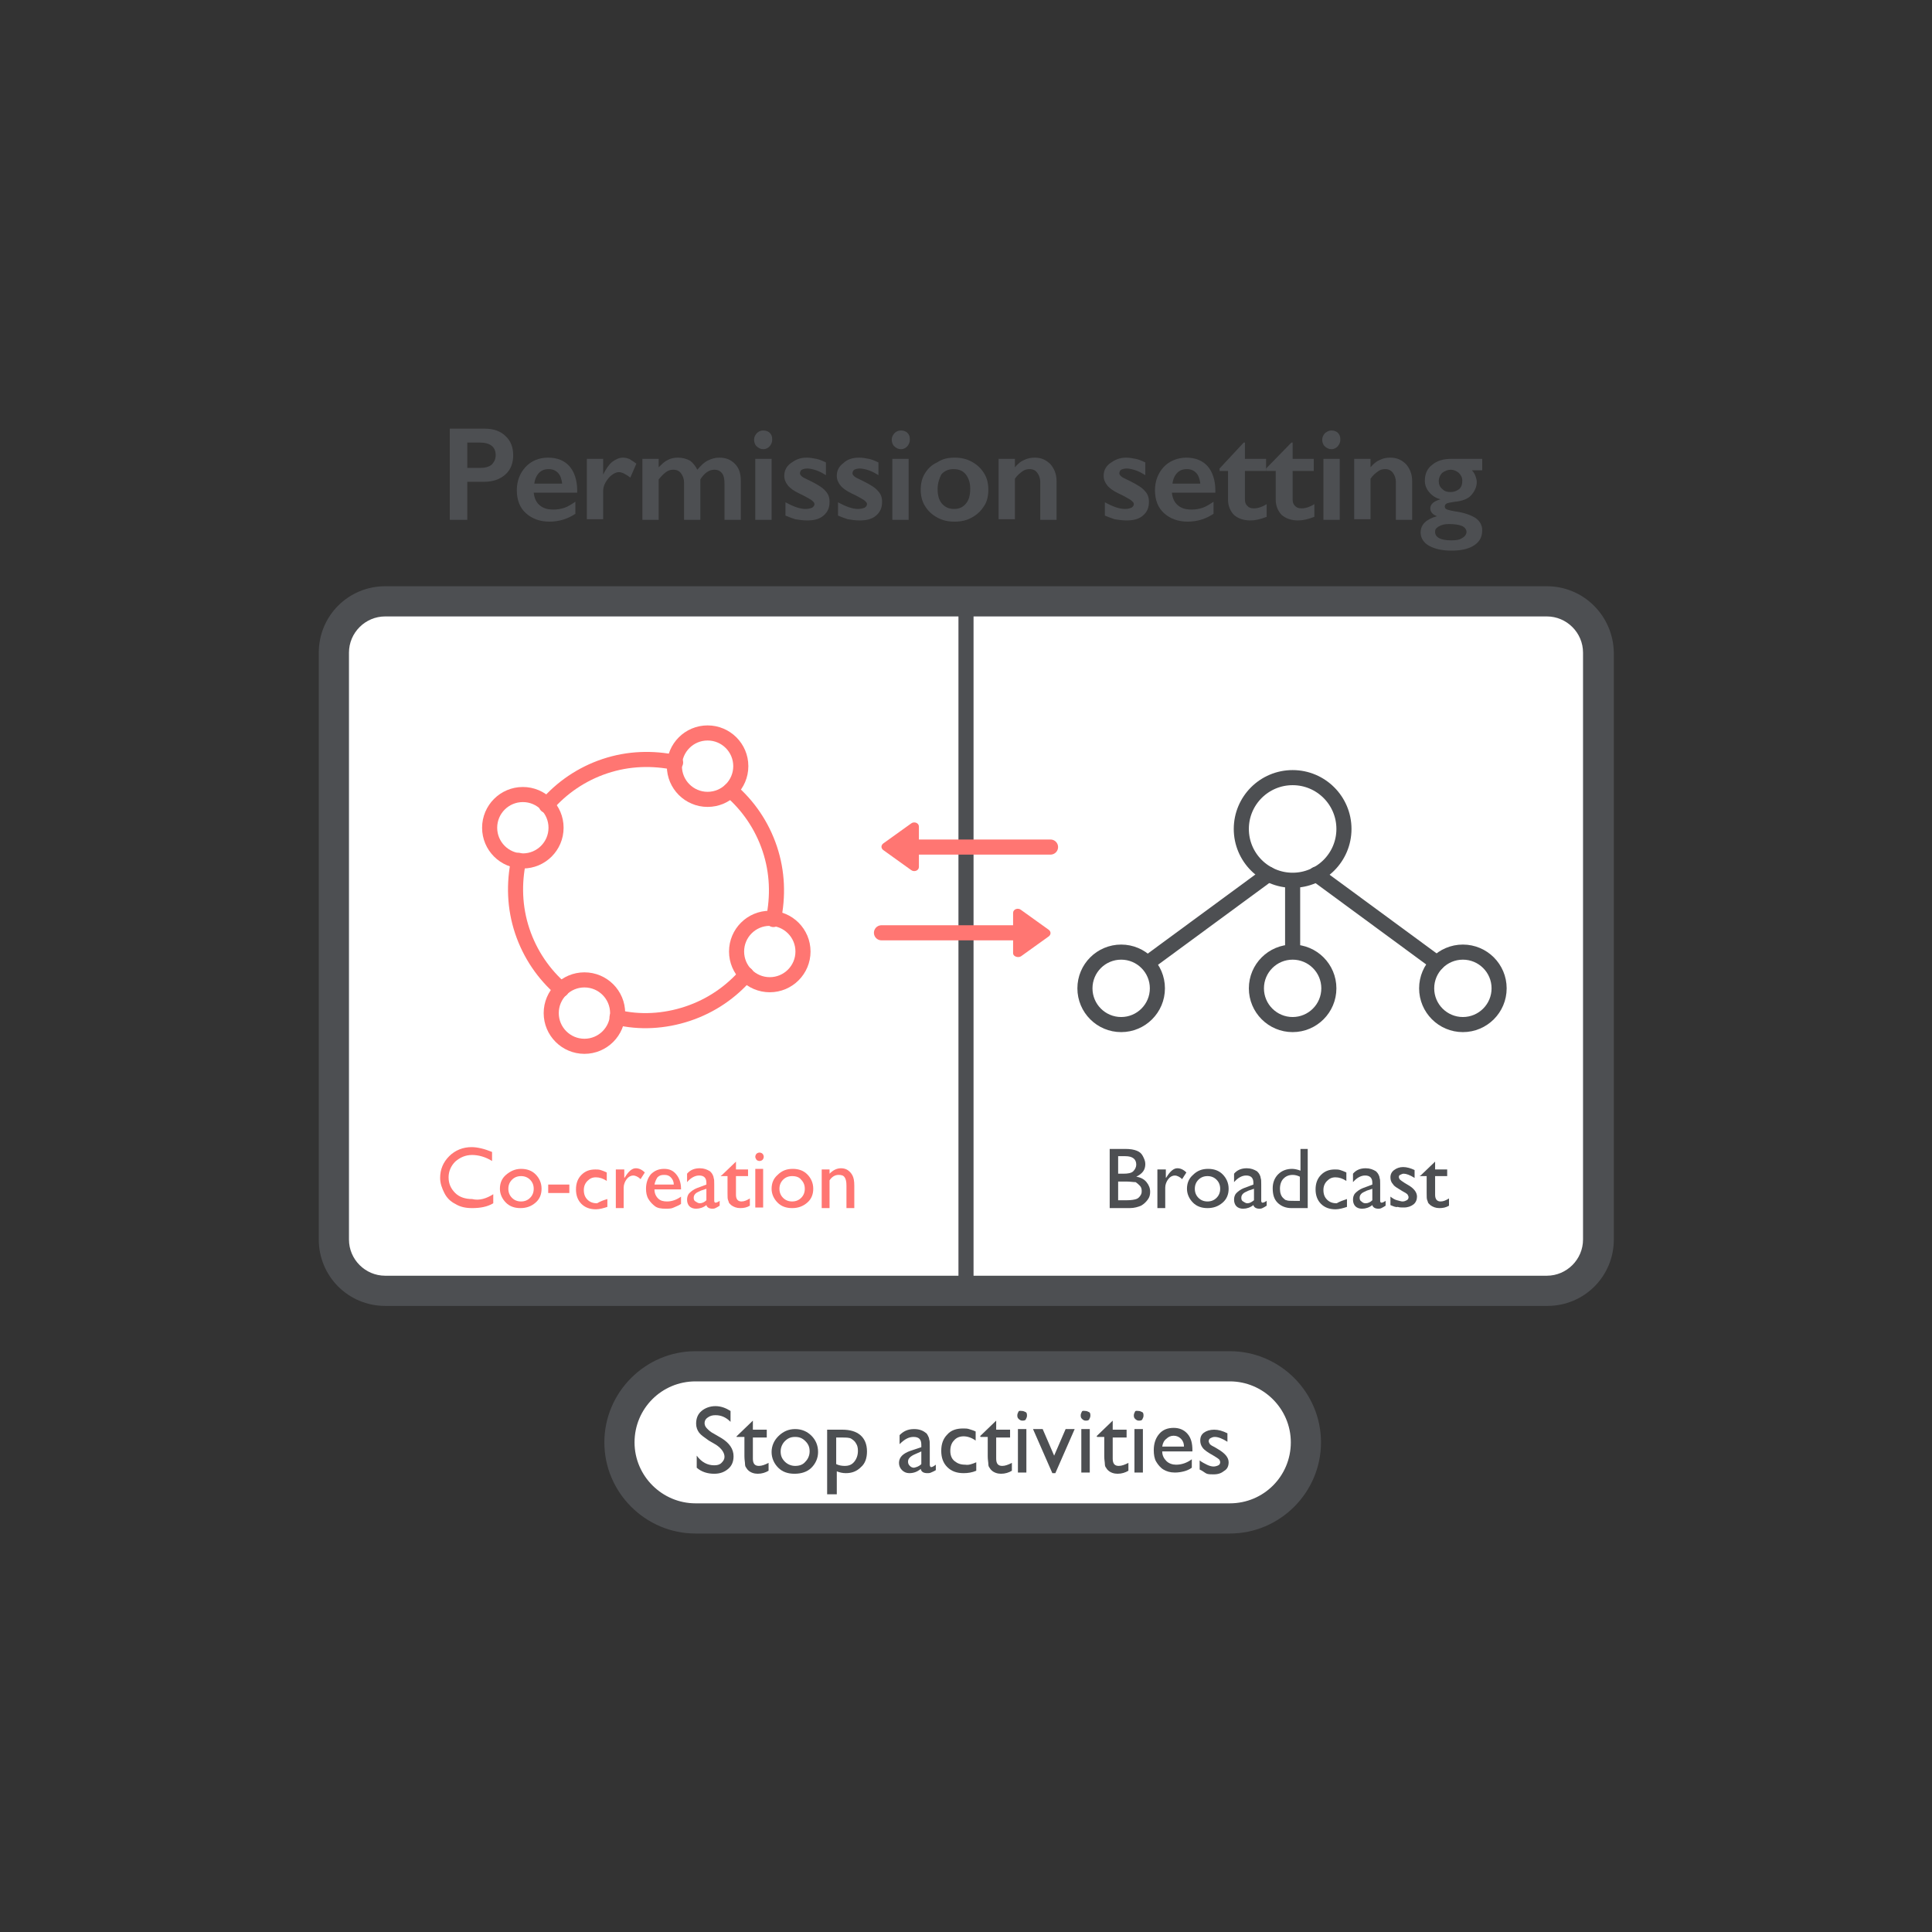 <?xml version="1.0" encoding="utf-8"?>
<!-- Generator: Adobe Illustrator 25.0.0, SVG Export Plug-In . SVG Version: 6.00 Build 0)  -->
<svg version="1.1" id="圖層_1" xmlns="http://www.w3.org/2000/svg" xmlns:xlink="http://www.w3.org/1999/xlink" x="0px" y="0px"
	 viewBox="0 0 320 320" style="enable-background:new 0 0 320 320;" xml:space="preserve">
<rect x="0" y="0" width="320" height="320" fill="#333333" stroke="none"/>
<style type="text/css">
	.st0{fill:#FFFFFF;}
	.st1{fill:#4D4F52;}
	.st2{fill:#FFFFFF;stroke:#4D4F52;stroke-width:2.5;stroke-linecap:round;stroke-linejoin:round;stroke-miterlimit:10;}
	.st3{fill:#FF7672;stroke:#4D4F52;stroke-width:2.5;stroke-linecap:round;stroke-linejoin:round;stroke-miterlimit:10;}
	.st4{fill:none;stroke:#4D4F52;stroke-width:2.5;stroke-linecap:round;stroke-linejoin:round;stroke-miterlimit:10;}
	.st5{fill:#FFFFFF;stroke:#4D4F52;stroke-width:7.5;stroke-linecap:round;stroke-linejoin:round;stroke-miterlimit:10;}
	.st6{fill:#EE7E77;stroke:#4D4F52;stroke-width:2.5;stroke-linecap:round;stroke-linejoin:round;stroke-miterlimit:10;}
	.st7{fill:none;stroke:#EE7E77;stroke-width:7.5;stroke-linecap:round;stroke-linejoin:round;stroke-miterlimit:10;}
	.st8{fill:#EE7E77;}
	.st9{fill:#EFF0F0;}
	.st10{fill:#FFFFFF;stroke:#4D4F52;stroke-width:5;stroke-linecap:round;stroke-linejoin:round;stroke-miterlimit:10;}
	.st11{fill:#606060;}
	.st12{fill:none;stroke:#FF7672;stroke-width:2.5;stroke-linecap:round;stroke-linejoin:round;stroke-miterlimit:10;}
	.st13{fill:#FF7672;}
	.st14{fill:#4D4F52;stroke:#4D4F52;stroke-width:2.5;stroke-linecap:round;stroke-linejoin:round;stroke-miterlimit:10;}
	.st15{fill:none;stroke:#FF7672;stroke-width:5;stroke-linecap:round;stroke-linejoin:round;stroke-miterlimit:10;}
	.st16{fill:none;stroke:#FF6666;stroke-width:2.5;stroke-linecap:round;stroke-linejoin:round;stroke-miterlimit:10;}
	.st17{fill:none;stroke:#4D4F52;stroke-width:2;stroke-linecap:round;stroke-linejoin:round;stroke-miterlimit:10;}
</style>
<g>
	<g>
		<path class="st0" d="M115.2,251.5c-6.9,0-12.6-5.6-12.6-12.6s5.6-12.6,12.6-12.6h88.5c6.9,0,12.6,5.6,12.6,12.6
			s-5.6,12.6-12.6,12.6H115.2z"/>
		<path class="st1" d="M203.7,228.8c5.5,0,10.1,4.5,10.1,10.1s-4.5,10.1-10.1,10.1h-88.5c-5.5,0-10.1-4.5-10.1-10.1
			s4.5-10.1,10.1-10.1H203.7 M203.7,223.8h-88.5c-8.3,0-15.1,6.8-15.1,15.1s6.8,15.1,15.1,15.1h88.5c8.3,0,15.1-6.8,15.1-15.1
			S212,223.8,203.7,223.8L203.7,223.8z"/>
	</g>
	<g>
		<path class="st1" d="M118.6,239.3l-1.2-0.7c-0.7-0.5-1.3-0.9-1.6-1.3c-0.3-0.4-0.5-0.9-0.5-1.5c0-0.9,0.3-1.6,0.9-2.1
			c0.6-0.5,1.4-0.8,2.3-0.8c0.9,0,1.7,0.3,2.5,0.8v1.8c-0.8-0.8-1.6-1.1-2.5-1.1c-0.5,0-0.9,0.1-1.3,0.4c-0.3,0.2-0.5,0.5-0.5,0.9
			c0,0.3,0.1,0.6,0.4,0.9s0.6,0.6,1.2,0.9l1.2,0.7c1.3,0.8,2,1.8,2,3c0,0.9-0.3,1.6-0.9,2.1c-0.6,0.5-1.3,0.8-2.3,0.8
			c-1.1,0-2.1-0.3-2.9-1v-2c0.8,1.1,1.8,1.6,2.9,1.6c0.5,0,0.9-0.1,1.2-0.4c0.3-0.3,0.5-0.6,0.5-1
			C120,240.6,119.5,239.9,118.6,239.3z"/>
		<path class="st1" d="M122,237.9l2.7-2.6v1.5h2.3v1.3h-2.3v3.5c0,0.8,0.3,1.2,1,1.2c0.5,0,1-0.2,1.6-0.5v1.3
			c-0.5,0.3-1.1,0.5-1.8,0.5c-0.6,0-1.2-0.2-1.6-0.6c-0.1-0.1-0.2-0.2-0.3-0.4c-0.1-0.1-0.2-0.3-0.2-0.6s-0.1-0.7-0.1-1.3V238H122
			V237.9z"/>
		<path class="st1" d="M131.7,236.7c1.1,0,2,0.4,2.7,1.1s1.1,1.6,1.1,2.7c0,1-0.4,1.9-1.1,2.6c-0.7,0.7-1.7,1-2.8,1
			c-1.1,0-2-0.3-2.7-1c-0.7-0.7-1.1-1.6-1.1-2.6c0-1,0.4-1.9,1.1-2.6C129.7,237.1,130.6,236.7,131.7,236.7z M131.7,238
			c-0.7,0-1.2,0.2-1.7,0.7c-0.4,0.4-0.7,1-0.7,1.7c0,0.7,0.2,1.2,0.7,1.7c0.4,0.4,1,0.7,1.7,0.7c0.7,0,1.3-0.2,1.7-0.7
			c0.4-0.4,0.7-1,0.7-1.7c0-0.7-0.2-1.2-0.7-1.7C132.9,238.2,132.4,238,131.7,238z"/>
		<path class="st1" d="M137,247.6v-10.8h2.5c1.3,0,2.3,0.3,3,0.9c0.7,0.6,1.1,1.5,1.1,2.7c0,1.1-0.3,2-1,2.6c-0.7,0.7-1.5,1-2.5,1
			c-0.5,0-1-0.1-1.5-0.3v3.8H137z M139.5,238.1h-1v4.4c0.4,0.2,0.9,0.3,1.4,0.3c0.7,0,1.2-0.2,1.6-0.7c0.4-0.5,0.6-1.1,0.6-1.8
			c0-0.5-0.1-0.9-0.3-1.2c-0.2-0.4-0.5-0.6-0.8-0.8S140.1,238.1,139.5,238.1z"/>
		<path class="st1" d="M154,239.6v3c0,0.2,0.1,0.4,0.2,0.4c0.2,0,0.4-0.1,0.8-0.4v0.9c-0.3,0.2-0.6,0.3-0.8,0.4s-0.4,0.1-0.6,0.1
			c-0.6,0-1-0.2-1.1-0.7c-0.6,0.5-1.2,0.7-1.9,0.7c-0.5,0-0.9-0.2-1.2-0.5c-0.3-0.3-0.5-0.7-0.5-1.2c0-0.5,0.2-0.9,0.5-1.2
			s0.8-0.6,1.4-0.8l1.8-0.6v-0.4c0-0.9-0.4-1.3-1.3-1.3c-0.8,0-1.5,0.4-2.3,1.2v-1.5c0.6-0.6,1.3-1,2.4-1c0.8,0,1.4,0.2,1.9,0.6
			c0.2,0.1,0.3,0.3,0.4,0.5c0.1,0.2,0.2,0.4,0.2,0.6C154,238.6,154,239,154,239.6z M152.6,242.5v-2.1l-0.9,0.4
			c-0.5,0.2-0.8,0.4-1,0.6s-0.3,0.4-0.3,0.7c0,0.3,0.1,0.5,0.3,0.7c0.2,0.2,0.4,0.3,0.7,0.3C151.8,243,152.2,242.9,152.6,242.5z"/>
		<path class="st1" d="M161.7,242.2v1.4c-0.7,0.3-1.4,0.4-2.1,0.4c-1.1,0-2-0.3-2.7-1c-0.7-0.7-1-1.6-1-2.7c0-1.1,0.3-2,1-2.7
			c0.6-0.7,1.5-1,2.6-1c0.4,0,0.7,0,1,0.1s0.7,0.2,1.1,0.4v1.5c-0.7-0.5-1.4-0.7-2-0.7c-0.6,0-1.2,0.2-1.6,0.7
			c-0.4,0.4-0.6,1-0.6,1.7c0,0.7,0.2,1.3,0.7,1.7s1,0.6,1.8,0.6C160.4,242.7,161,242.5,161.7,242.2z"/>
		<path class="st1" d="M162.3,237.9l2.7-2.6v1.5h2.3v1.3H165v3.5c0,0.8,0.3,1.2,1,1.2c0.5,0,1-0.2,1.6-0.5v1.3
			c-0.5,0.3-1.1,0.5-1.8,0.5c-0.6,0-1.2-0.2-1.6-0.6c-0.1-0.1-0.2-0.2-0.3-0.4c-0.1-0.1-0.2-0.3-0.2-0.6s-0.1-0.7-0.1-1.3V238h-1.2
			V237.9z"/>
		<path class="st1" d="M169.3,233.7c0.2,0,0.4,0.1,0.6,0.2s0.2,0.4,0.2,0.6c0,0.2-0.1,0.4-0.2,0.6s-0.4,0.2-0.6,0.2
			c-0.2,0-0.4-0.1-0.6-0.3s-0.2-0.4-0.2-0.6c0-0.2,0.1-0.4,0.2-0.6S169.1,233.7,169.3,233.7z M168.6,236.7h1.4v7.2h-1.4V236.7z"/>
		<path class="st1" d="M176.5,236.7h1.5l-3.2,7.3h-0.5l-3.2-7.3h1.6l1.9,4.4L176.5,236.7z"/>
		<path class="st1" d="M179.8,233.7c0.2,0,0.4,0.1,0.6,0.2s0.2,0.4,0.2,0.6c0,0.2-0.1,0.4-0.2,0.6s-0.4,0.2-0.6,0.2
			c-0.2,0-0.4-0.1-0.6-0.3s-0.2-0.4-0.2-0.6c0-0.2,0.1-0.4,0.2-0.6S179.6,233.7,179.8,233.7z M179.1,236.7h1.4v7.2h-1.4V236.7z"/>
		<path class="st1" d="M181.6,237.9l2.7-2.6v1.5h2.3v1.3h-2.3v3.5c0,0.8,0.3,1.2,1,1.2c0.5,0,1-0.2,1.6-0.5v1.3
			c-0.5,0.3-1.1,0.5-1.8,0.5c-0.6,0-1.2-0.2-1.6-0.6c-0.1-0.1-0.2-0.2-0.3-0.4c-0.1-0.1-0.2-0.3-0.2-0.6s-0.1-0.7-0.1-1.3V238h-1.2
			V237.9z"/>
		<path class="st1" d="M188.6,233.7c0.2,0,0.4,0.1,0.6,0.2s0.2,0.4,0.2,0.6c0,0.2-0.1,0.4-0.2,0.6s-0.4,0.2-0.6,0.2
			c-0.2,0-0.4-0.1-0.6-0.3s-0.2-0.4-0.2-0.6c0-0.2,0.1-0.4,0.2-0.6S188.4,233.7,188.6,233.7z M187.9,236.7h1.4v7.2h-1.4V236.7z"/>
		<path class="st1" d="M197.5,240.4h-5c0,0.7,0.3,1.2,0.7,1.6c0.4,0.4,1,0.6,1.6,0.6c0.9,0,1.8-0.3,2.6-0.9v1.4
			c-0.4,0.3-0.9,0.5-1.3,0.6s-0.9,0.2-1.5,0.2c-0.8,0-1.4-0.2-1.9-0.5s-0.9-0.8-1.2-1.3s-0.4-1.2-0.4-1.9c0-1.1,0.3-2,0.9-2.7
			s1.4-1,2.4-1c0.9,0,1.7,0.3,2.3,1c0.6,0.7,0.8,1.6,0.8,2.7V240.4z M192.5,239.6h3.6c0-0.6-0.2-1-0.5-1.3c-0.3-0.3-0.7-0.5-1.2-0.5
			c-0.5,0-0.9,0.2-1.2,0.5C192.8,238.6,192.6,239,192.5,239.6z"/>
		<path class="st1" d="M198.7,243.4v-1.5c0.4,0.3,0.8,0.5,1.2,0.7c0.4,0.2,0.8,0.3,1.1,0.3c0.3,0,0.6-0.1,0.8-0.2
			c0.2-0.1,0.3-0.3,0.3-0.5c0-0.2-0.1-0.4-0.2-0.5c-0.1-0.1-0.4-0.3-0.9-0.6c-0.9-0.5-1.5-0.9-1.8-1.3c-0.3-0.4-0.4-0.8-0.4-1.2
			c0-0.6,0.2-1,0.6-1.3c0.4-0.3,1-0.5,1.7-0.5c0.7,0,1.4,0.2,2.2,0.6v1.4c-0.8-0.5-1.5-0.8-2.1-0.8c-0.3,0-0.5,0.1-0.7,0.2
			c-0.2,0.1-0.3,0.3-0.3,0.5c0,0.2,0.1,0.3,0.2,0.5c0.2,0.2,0.4,0.3,0.8,0.5l0.5,0.3c1.2,0.7,1.8,1.4,1.8,2.2c0,0.6-0.2,1.1-0.7,1.4
			c-0.5,0.4-1,0.6-1.8,0.6c-0.4,0-0.8,0-1.1-0.1S199.2,243.6,198.7,243.4z"/>
	</g>
	<g>
		<path class="st1" d="M80.3,71c1.4,0,2.6,0.4,3.4,1.2c0.9,0.8,1.3,1.9,1.3,3.2c0,1.3-0.4,2.4-1.3,3.2c-0.9,0.8-2.1,1.2-3.5,1.2
			h-2.8v6.3h-2.9V71H80.3z M79.6,77.5c0.8,0,1.4-0.2,1.8-0.5c0.4-0.4,0.7-0.9,0.7-1.6c0-1.4-0.9-2.1-2.7-2.1h-2v4.2H79.6z"/>
		<path class="st1" d="M90.8,75.8c1.5,0,2.7,0.5,3.5,1.4s1.3,2.3,1.3,4v0.4h-7.2c0.1,0.9,0.4,1.6,1,2.1c0.6,0.5,1.3,0.7,2.3,0.7
			c0.6,0,1.2-0.1,1.8-0.3c0.6-0.2,1.2-0.6,1.8-1v2c-1.2,0.8-2.6,1.3-4.3,1.3c-1.6,0-2.9-0.5-3.9-1.4s-1.5-2.2-1.5-3.8
			c0-1.5,0.5-2.8,1.4-3.8C88,76.3,89.3,75.8,90.8,75.8z M93.1,80c-0.1-0.7-0.3-1.3-0.7-1.7c-0.4-0.4-0.9-0.6-1.5-0.6
			c-0.7,0-1.2,0.2-1.6,0.6c-0.4,0.4-0.7,1-0.8,1.8H93.1z"/>
		<path class="st1" d="M103.2,75.8c0.4,0,0.7,0.1,1,0.2c0.3,0.2,0.7,0.4,1.2,0.8l-1,2.3c-0.8-0.6-1.4-0.9-1.9-0.9
			c-0.4,0-0.8,0.2-1.2,0.5c-0.4,0.3-0.7,0.7-1,1.2s-0.4,1-0.4,1.5v4.6h-2.7V76h2.7v2.6h0c0.5-1,1-1.7,1.5-2.1
			C102.1,76,102.6,75.8,103.2,75.8z"/>
		<path class="st1" d="M112.3,75.8c0.8,0,1.4,0.2,2,0.5c0.5,0.4,0.9,0.9,1.2,1.5c0.6-0.7,1.1-1.2,1.7-1.5s1.2-0.5,1.9-0.5
			c1.1,0,1.9,0.3,2.6,1c0.7,0.7,1,1.6,1,2.8v6.5H120v-6c0-0.7-0.1-1.3-0.4-1.7c-0.3-0.4-0.7-0.6-1.3-0.6c-0.8,0-1.6,0.5-2.3,1.6v6.7
			h-2.7V80c0-0.7-0.2-1.2-0.5-1.6s-0.7-0.6-1.3-0.6c-0.4,0-0.8,0.1-1.2,0.4s-0.7,0.6-1.2,1.2v6.7h-2.7V76h2.7v1.4
			c0.5-0.5,1-1,1.5-1.2C111.1,75.9,111.7,75.8,112.3,75.8z"/>
		<path class="st1" d="M126.4,71.3c0.4,0,0.8,0.1,1.1,0.4c0.3,0.3,0.4,0.6,0.4,1.1c0,0.4-0.1,0.7-0.4,1.1c-0.3,0.3-0.6,0.5-1.1,0.5
			c-0.4,0-0.8-0.2-1.1-0.5c-0.3-0.3-0.4-0.7-0.4-1.1c0-0.4,0.2-0.8,0.5-1.1S126.1,71.3,126.4,71.3z M127.8,76v10.1h-2.7V76H127.8z"
			/>
		<path class="st1" d="M133.6,75.8c0.6,0,1.1,0.1,1.6,0.2s1,0.3,1.6,0.6v2.1c-0.5-0.3-1-0.6-1.6-0.8c-0.6-0.2-1.1-0.3-1.5-0.3
			c-0.4,0-0.7,0.1-0.9,0.2c-0.2,0.1-0.3,0.4-0.3,0.6c0,0.2,0.1,0.3,0.3,0.5c0.2,0.2,0.7,0.4,1.5,0.8c1.2,0.6,2,1.1,2.4,1.6
			c0.5,0.5,0.7,1.1,0.7,1.8c0,1-0.3,1.7-1,2.3s-1.6,0.8-2.7,0.8c-0.7,0-1.4-0.1-2-0.2c-0.6-0.2-1.1-0.4-1.6-0.6v-2.2
			c1.3,0.7,2.4,1.1,3.3,1.1c0.5,0,0.8-0.1,1.1-0.2c0.3-0.2,0.4-0.4,0.4-0.6c0-0.2-0.1-0.3-0.2-0.4c-0.1-0.1-0.3-0.3-0.5-0.4
			c-0.2-0.1-0.8-0.5-1.9-1c-0.8-0.4-1.4-0.8-1.8-1.3c-0.4-0.5-0.6-1-0.6-1.6c0-0.9,0.4-1.6,1.1-2.1S132.4,75.8,133.6,75.8z"/>
		<path class="st1" d="M142.3,75.8c0.6,0,1.1,0.1,1.6,0.2c0.5,0.1,1,0.3,1.6,0.6v2.1c-0.5-0.3-1-0.6-1.6-0.8s-1.1-0.3-1.5-0.3
			c-0.4,0-0.7,0.1-0.9,0.2c-0.2,0.1-0.3,0.4-0.3,0.6c0,0.2,0.1,0.3,0.3,0.5c0.2,0.2,0.7,0.4,1.5,0.8c1.2,0.6,2,1.1,2.4,1.6
			c0.5,0.5,0.7,1.1,0.7,1.8c0,1-0.3,1.7-1,2.3c-0.7,0.6-1.6,0.8-2.7,0.8c-0.7,0-1.4-0.1-2-0.2c-0.6-0.2-1.1-0.4-1.6-0.6v-2.2
			c1.3,0.7,2.4,1.1,3.3,1.1c0.5,0,0.8-0.1,1.1-0.2c0.3-0.2,0.4-0.4,0.4-0.6c0-0.2-0.1-0.3-0.2-0.4c-0.1-0.1-0.3-0.3-0.5-0.4
			c-0.2-0.1-0.8-0.5-1.9-1c-0.8-0.4-1.4-0.8-1.8-1.3s-0.6-1-0.6-1.6c0-0.9,0.4-1.6,1.1-2.1C140.3,76.1,141.2,75.8,142.3,75.8z"/>
		<path class="st1" d="M149.2,71.3c0.4,0,0.8,0.1,1.1,0.4c0.3,0.3,0.4,0.6,0.4,1.1c0,0.4-0.1,0.7-0.4,1.1c-0.3,0.3-0.6,0.5-1.1,0.5
			c-0.4,0-0.8-0.2-1.1-0.5c-0.3-0.3-0.4-0.7-0.4-1.1c0-0.4,0.2-0.8,0.5-1.1C148.4,71.5,148.8,71.3,149.2,71.3z M150.5,76v10.1h-2.7
			V76H150.5z"/>
		<path class="st1" d="M158.1,75.8c1.1,0,2,0.2,2.9,0.7s1.5,1.1,2,1.9c0.5,0.8,0.7,1.7,0.7,2.7c0,1-0.2,2-0.7,2.7
			c-0.5,0.8-1.1,1.4-2,1.9c-0.9,0.5-1.8,0.7-2.9,0.7c-1.1,0-2-0.2-2.9-0.7s-1.5-1.1-2-1.9c-0.5-0.8-0.7-1.7-0.7-2.7
			c0-1,0.2-1.9,0.7-2.7s1.1-1.4,2-1.8C156.1,76,157,75.8,158.1,75.8z M155.3,81c0,1,0.2,1.8,0.7,2.4c0.5,0.6,1.2,0.9,2,0.9
			c0.9,0,1.5-0.3,2-0.9s0.7-1.4,0.7-2.5c0-1-0.3-1.8-0.8-2.4s-1.2-0.8-2-0.8c-0.8,0-1.5,0.3-2,0.9C155.6,79.2,155.3,80,155.3,81z"/>
		<path class="st1" d="M171.4,75.8c1.1,0,1.9,0.4,2.6,1.1c0.6,0.7,1,1.6,1,2.8v6.4h-2.7v-6.2c0-0.7-0.2-1.2-0.5-1.6
			c-0.3-0.4-0.7-0.6-1.3-0.6c-0.4,0-0.8,0.1-1.2,0.4s-0.8,0.6-1.2,1.2v6.7h-2.7V76h2.7v1.4c0.5-0.6,1-1,1.5-1.2
			C170.2,75.9,170.8,75.8,171.4,75.8z"/>
		<path class="st1" d="M186.5,75.8c0.6,0,1.1,0.1,1.6,0.2s1,0.3,1.6,0.6v2.1c-0.5-0.3-1-0.6-1.6-0.8c-0.6-0.2-1.1-0.3-1.5-0.3
			c-0.4,0-0.7,0.1-0.9,0.2c-0.2,0.1-0.3,0.4-0.3,0.6c0,0.2,0.1,0.3,0.3,0.5c0.2,0.2,0.7,0.4,1.5,0.8c1.2,0.6,2,1.1,2.4,1.6
			c0.5,0.5,0.7,1.1,0.7,1.8c0,1-0.3,1.7-1,2.3s-1.6,0.8-2.7,0.8c-0.7,0-1.4-0.1-2-0.2c-0.6-0.2-1.1-0.4-1.6-0.6v-2.2
			c1.3,0.7,2.4,1.1,3.3,1.1c0.5,0,0.8-0.1,1.1-0.2c0.3-0.2,0.4-0.4,0.4-0.6c0-0.2-0.1-0.3-0.2-0.4c-0.1-0.1-0.3-0.3-0.5-0.4
			c-0.2-0.1-0.8-0.5-1.9-1c-0.8-0.4-1.4-0.8-1.8-1.3c-0.4-0.5-0.6-1-0.6-1.6c0-0.9,0.4-1.6,1.1-2.1S185.4,75.8,186.5,75.8z"/>
		<path class="st1" d="M196.5,75.8c1.5,0,2.7,0.5,3.5,1.4s1.3,2.3,1.3,4v0.4h-7.2c0.1,0.9,0.4,1.6,1,2.1c0.6,0.5,1.3,0.7,2.3,0.7
			c0.6,0,1.2-0.1,1.8-0.3c0.6-0.2,1.2-0.6,1.8-1v2c-1.2,0.8-2.6,1.3-4.3,1.3c-1.6,0-2.9-0.5-3.9-1.4s-1.5-2.2-1.5-3.8
			c0-1.5,0.5-2.8,1.4-3.8S195,75.8,196.5,75.8z M198.8,80c-0.1-0.7-0.3-1.3-0.7-1.7c-0.4-0.4-0.9-0.6-1.5-0.6
			c-0.7,0-1.2,0.2-1.6,0.6c-0.4,0.4-0.7,1-0.8,1.8H198.8z"/>
		<path class="st1" d="M206,73.3h0.2V76h3.5v2h-3.5v4.7c0,0.5,0.1,0.8,0.4,1.1c0.3,0.3,0.6,0.4,1.1,0.4c0.6,0,1.3-0.2,2.1-0.7v2.1
			c-1,0.4-1.9,0.6-2.7,0.6c-1.1,0-2-0.3-2.7-0.9c-0.6-0.6-1-1.5-1-2.5V78H202v-0.4L206,73.3z"/>
		<path class="st1" d="M213.9,73.3h0.2V76h3.5v2h-3.5v4.7c0,0.5,0.1,0.8,0.4,1.1c0.3,0.3,0.6,0.4,1.1,0.4c0.6,0,1.3-0.2,2.1-0.7v2.1
			c-1,0.4-1.9,0.6-2.7,0.6c-1.1,0-2-0.3-2.7-0.9c-0.6-0.6-1-1.5-1-2.5V78h-1.6v-0.4L213.9,73.3z"/>
		<path class="st1" d="M220.5,71.3c0.4,0,0.8,0.1,1.1,0.4c0.3,0.3,0.4,0.6,0.4,1.1c0,0.4-0.1,0.7-0.4,1.1c-0.3,0.3-0.6,0.5-1.1,0.5
			c-0.4,0-0.8-0.2-1.1-0.5c-0.3-0.3-0.4-0.7-0.4-1.1c0-0.4,0.2-0.8,0.5-1.1C219.8,71.5,220.1,71.3,220.5,71.3z M221.9,76v10.1h-2.7
			V76H221.9z"/>
		<path class="st1" d="M230.3,75.8c1.1,0,1.9,0.4,2.6,1.1c0.6,0.7,1,1.6,1,2.8v6.4h-2.7v-6.2c0-0.7-0.2-1.2-0.5-1.6
			c-0.3-0.4-0.7-0.6-1.3-0.6c-0.4,0-0.8,0.1-1.2,0.4s-0.8,0.6-1.2,1.2v6.7h-2.7V76h2.7v1.4c0.5-0.6,1-1,1.5-1.2
			C229.1,75.9,229.6,75.8,230.3,75.8z"/>
		<path class="st1" d="M245.5,76v1.9h-1.7c0.3,0.3,0.5,0.7,0.6,1s0.2,0.6,0.2,0.9c0,0.8-0.3,1.5-0.9,2.2c-0.5,0.6-1.5,1-2.7,1.1
			c-0.7,0.1-1.2,0.2-1.4,0.3s-0.3,0.3-0.3,0.5c0,0.2,0.1,0.4,0.4,0.5s0.7,0.2,1.3,0.3c1.5,0.2,2.6,0.6,3.4,1.1
			c0.7,0.5,1.1,1.2,1.1,2c0,1.1-0.4,1.9-1.3,2.5c-0.9,0.6-2.1,0.9-3.8,0.9c-1.6,0-2.8-0.3-3.7-0.8c-0.9-0.5-1.4-1.3-1.4-2.2
			c0-1.3,0.9-2.2,2.7-2.7c-0.8-0.3-1.1-0.8-1.1-1.3c0-0.7,0.6-1.2,1.7-1.5v0c-0.8-0.2-1.4-0.6-1.9-1.2c-0.5-0.6-0.7-1.2-0.7-1.9
			c0-1.1,0.4-2,1.2-2.6c0.8-0.7,1.9-1,3.2-1H245.5z M237.7,88.1c0,0.9,0.9,1.4,2.7,1.4c0.8,0,1.4-0.1,1.8-0.4c0.4-0.2,0.7-0.6,0.7-1
			c0-0.4-0.3-0.8-0.8-1c-0.5-0.2-1.2-0.3-2.1-0.3c-0.7,0-1.2,0.1-1.7,0.4S237.7,87.7,237.7,88.1z M238.3,79.7c0,0.5,0.2,1,0.6,1.3
			c0.4,0.4,0.8,0.5,1.4,0.5c0.5,0,1-0.2,1.4-0.5c0.4-0.4,0.5-0.8,0.5-1.4c0-0.5-0.2-0.9-0.6-1.3c-0.4-0.3-0.8-0.5-1.3-0.5
			c-0.5,0-1,0.2-1.4,0.5C238.5,78.7,238.3,79.2,238.3,79.7z"/>
	</g>
	<g>
		<path class="st0" d="M63.8,213.8c-4.7,0-8.5-3.8-8.5-8.5v-97.2c0-4.7,3.8-8.5,8.5-8.5h192.5c4.7,0,8.5,3.8,8.5,8.5v97.2
			c0,4.7-3.8,8.5-8.5,8.5H63.8z"/>
		<path class="st1" d="M256.2,102.1c3.3,0,6,2.7,6,6v97.2c0,3.3-2.7,6-6,6H63.8c-3.3,0-6-2.7-6-6v-97.2c0-3.3,2.7-6,6-6H256.2
			 M256.2,97.1H63.8c-6.1,0-11,4.9-11,11v97.2c0,6.1,4.9,11,11,11h192.5c6.1,0,11-4.9,11-11v-97.2C267.2,102,262.3,97.1,256.2,97.1
			L256.2,97.1z"/>
	</g>
	<g>
		<path class="st12" d="M90.5,133.4c2.5-2.9,5.8-5.2,9.7-6.5s7.9-1.4,11.7-0.6"/>
		<path class="st12" d="M93,163.9c-2.9-2.5-5.2-5.8-6.5-9.7s-1.4-7.9-0.6-11.7"/>
		<path class="st12" d="M121,130.9c2.9,2.5,5.2,5.8,6.5,9.7s1.4,7.9,0.6,11.7"/>
		<path class="st12" d="M102.2,168.5c3.7,0.9,7.8,0.7,11.7-0.6s7.2-3.6,9.7-6.5"/>
		<g>
			<circle class="st12" cx="96.8" cy="167.8" r="5.5"/>
			<circle class="st12" cx="127.5" cy="157.6" r="5.5"/>
			<circle class="st12" cx="86.6" cy="137.1" r="5.5"/>
			<circle class="st12" cx="117.2" cy="126.9" r="5.5"/>
		</g>
	</g>
	<g>
		<g>
			<path class="st13" d="M81.7,197.8v1.5c-1,0.6-2.2,0.8-3.5,0.8c-1.1,0-2-0.2-2.8-0.7c-0.8-0.4-1.4-1-1.8-1.8
				c-0.4-0.8-0.7-1.6-0.7-2.5c0-1.4,0.5-2.6,1.5-3.6c1-1,2.3-1.5,3.7-1.5c1,0,2.2,0.3,3.4,0.8v1.5c-1.1-0.7-2.3-1-3.3-1
				c-1.1,0-2,0.4-2.8,1.1c-0.7,0.7-1.1,1.6-1.1,2.6c0,1.1,0.4,1.9,1.1,2.6c0.7,0.7,1.7,1,2.8,1C79.4,198.9,80.6,198.5,81.7,197.8z"
				/>
			<path class="st13" d="M86.3,193.6c1,0,1.8,0.3,2.4,0.9c0.6,0.6,1,1.4,1,2.4c0,0.9-0.3,1.7-1,2.3s-1.5,0.9-2.5,0.9
				c-1,0-1.8-0.3-2.4-0.9c-0.6-0.6-1-1.4-1-2.3c0-0.9,0.3-1.7,1-2.3S85.3,193.6,86.3,193.6z M86.3,194.8c-0.6,0-1.1,0.2-1.5,0.6
				c-0.4,0.4-0.6,0.9-0.6,1.5c0,0.6,0.2,1.1,0.6,1.5c0.4,0.4,0.9,0.6,1.5,0.6c0.6,0,1.1-0.2,1.5-0.6c0.4-0.4,0.6-0.9,0.6-1.5
				c0-0.6-0.2-1.1-0.6-1.5S86.9,194.8,86.3,194.8z"/>
			<path class="st13" d="M90.8,196.2h3.5v1.4h-3.5V196.2z"/>
			<path class="st13" d="M100.6,198.6v1.3c-0.6,0.2-1.3,0.4-1.9,0.4c-1,0-1.8-0.3-2.4-0.9c-0.6-0.6-0.9-1.4-0.9-2.4
				c0-1,0.3-1.8,0.9-2.4c0.6-0.6,1.3-0.9,2.3-0.9c0.3,0,0.6,0,0.9,0.1c0.3,0.1,0.6,0.2,1,0.4v1.4c-0.6-0.4-1.2-0.6-1.8-0.6
				c-0.6,0-1,0.2-1.4,0.6s-0.6,0.9-0.6,1.5c0,0.7,0.2,1.2,0.6,1.6c0.4,0.4,0.9,0.6,1.6,0.6C99.4,199,99.9,198.8,100.6,198.6z"/>
			<path class="st13" d="M103.4,193.6v1.5l0.1-0.1c0.6-1,1.2-1.5,1.8-1.5c0.5,0,1,0.2,1.5,0.7l-0.7,1.1c-0.4-0.4-0.9-0.6-1.2-0.6
				c-0.4,0-0.8,0.2-1.1,0.6s-0.5,0.9-0.5,1.4v3.4h-1.3v-6.4H103.4z"/>
			<path class="st13" d="M112.9,197h-4.5c0,0.6,0.2,1.1,0.6,1.5c0.4,0.4,0.9,0.5,1.5,0.5c0.8,0,1.6-0.3,2.3-0.8v1.2
				c-0.4,0.3-0.8,0.4-1.2,0.6s-0.8,0.2-1.4,0.2c-0.7,0-1.3-0.1-1.7-0.4c-0.4-0.3-0.8-0.7-1.1-1.2c-0.3-0.5-0.4-1.1-0.4-1.7
				c0-1,0.3-1.8,0.8-2.4c0.6-0.6,1.3-0.9,2.2-0.9c0.9,0,1.5,0.3,2,0.9c0.5,0.6,0.8,1.4,0.8,2.4V197z M108.4,196.2h3.2
				c0-0.5-0.2-0.9-0.5-1.2c-0.3-0.3-0.6-0.4-1.1-0.4s-0.8,0.1-1.1,0.4C108.7,195.3,108.5,195.7,108.4,196.2z"/>
			<path class="st13" d="M118.3,196.2v2.7c0,0.2,0.1,0.3,0.2,0.3c0.2,0,0.4-0.1,0.7-0.3v0.8c-0.3,0.2-0.5,0.3-0.7,0.4
				c-0.2,0.1-0.4,0.1-0.5,0.1c-0.5,0-0.9-0.2-1-0.6c-0.5,0.4-1.1,0.6-1.7,0.6c-0.4,0-0.8-0.1-1.1-0.4c-0.3-0.3-0.4-0.7-0.4-1.1
				c0-0.4,0.1-0.8,0.4-1.1c0.3-0.3,0.7-0.6,1.2-0.8l1.6-0.6v-0.3c0-0.8-0.4-1.2-1.2-1.2c-0.7,0-1.4,0.4-2,1.1v-1.4
				c0.5-0.6,1.2-0.9,2.1-0.9c0.7,0,1.2,0.2,1.7,0.5c0.1,0.1,0.3,0.3,0.4,0.5s0.2,0.4,0.2,0.6C118.3,195.3,118.3,195.7,118.3,196.2z
				 M117,198.8v-1.9l-0.9,0.3c-0.4,0.2-0.7,0.3-0.9,0.5c-0.2,0.2-0.3,0.4-0.3,0.7c0,0.3,0.1,0.5,0.3,0.6s0.4,0.3,0.7,0.3
				C116.3,199.3,116.7,199.1,117,198.8z"/>
			<path class="st13" d="M119.5,194.7l2.4-2.3v1.3h2v1.1h-2v3.1c0,0.7,0.3,1.1,0.9,1.1c0.5,0,0.9-0.2,1.4-0.5v1.2
				c-0.5,0.3-1,0.4-1.6,0.4c-0.6,0-1.1-0.2-1.5-0.5c-0.1-0.1-0.2-0.2-0.3-0.3c-0.1-0.1-0.1-0.3-0.2-0.5c-0.1-0.2-0.1-0.6-0.1-1.2
				v-2.8h-1.1V194.7z"/>
			<path class="st13" d="M125.8,190.9c0.2,0,0.4,0.1,0.5,0.2s0.2,0.3,0.2,0.5c0,0.2-0.1,0.4-0.2,0.5c-0.1,0.1-0.3,0.2-0.5,0.2
				c-0.2,0-0.4-0.1-0.5-0.2c-0.1-0.2-0.2-0.3-0.2-0.5c0-0.2,0.1-0.4,0.2-0.5C125.4,191,125.6,190.9,125.8,190.9z M125.1,193.6h1.3
				v6.4h-1.3V193.6z"/>
			<path class="st13" d="M131.3,193.6c1,0,1.8,0.3,2.4,0.9c0.6,0.6,1,1.4,1,2.4c0,0.9-0.3,1.7-1,2.3c-0.7,0.6-1.5,0.9-2.5,0.9
				c-1,0-1.8-0.3-2.4-0.9s-1-1.4-1-2.3c0-0.9,0.3-1.7,1-2.3C129.5,193.9,130.3,193.6,131.3,193.6z M131.2,194.8
				c-0.6,0-1.1,0.2-1.5,0.6c-0.4,0.4-0.6,0.9-0.6,1.5c0,0.6,0.2,1.1,0.6,1.5c0.4,0.4,0.9,0.6,1.5,0.6c0.6,0,1.1-0.2,1.5-0.6
				s0.6-0.9,0.6-1.5c0-0.6-0.2-1.1-0.6-1.5C132.4,195,131.9,194.8,131.2,194.8z"/>
			<path class="st13" d="M137.4,193.6v0.8c0.6-0.6,1.2-0.9,1.9-0.9c0.4,0,0.8,0.1,1.1,0.3c0.3,0.2,0.6,0.5,0.8,0.9
				c0.2,0.4,0.3,0.9,0.3,1.7v3.7h-1.3v-3.7c0-0.7-0.1-1.1-0.3-1.4s-0.5-0.4-1-0.4c-0.6,0-1.1,0.3-1.5,0.9v4.6h-1.3v-6.4H137.4z"/>
		</g>
	</g>
	<g>
		<g>
			<path class="st1" d="M187.1,200.1h-3.3v-9.8h2.6c0.8,0,1.4,0.1,1.9,0.3c0.5,0.2,0.8,0.5,1,0.9c0.2,0.4,0.4,0.8,0.4,1.3
				c0,1-0.5,1.6-1.5,2.1c0.7,0.1,1.3,0.4,1.7,0.9c0.4,0.5,0.6,1,0.6,1.6c0,0.5-0.1,0.9-0.4,1.3s-0.6,0.7-1.1,1
				C188.5,199.9,187.9,200.1,187.1,200.1z M186.4,191.5h-1.2v2.9h0.9c0.7,0,1.3-0.1,1.6-0.4s0.5-0.7,0.5-1.1
				C188.2,192,187.6,191.5,186.4,191.5z M186.5,195.7h-1.3v3.1h1.4c0.8,0,1.3-0.1,1.6-0.2s0.5-0.3,0.7-0.6c0.2-0.3,0.2-0.5,0.2-0.8
				c0-0.3-0.1-0.6-0.3-0.8s-0.4-0.4-0.7-0.6C187.7,195.8,187.2,195.7,186.5,195.7z"/>
			<path class="st1" d="M193.1,193.6v1.5l0.1-0.1c0.6-1,1.2-1.5,1.8-1.5c0.5,0,1,0.2,1.5,0.7l-0.7,1.1c-0.4-0.4-0.9-0.6-1.2-0.6
				c-0.4,0-0.8,0.2-1.1,0.6s-0.5,0.9-0.5,1.4v3.4h-1.3v-6.4H193.1z"/>
			<path class="st1" d="M200.1,193.6c1,0,1.8,0.3,2.4,0.9c0.6,0.6,1,1.4,1,2.4c0,0.9-0.3,1.7-1,2.3s-1.5,0.9-2.5,0.9
				c-1,0-1.8-0.3-2.4-0.9s-1-1.4-1-2.3c0-0.9,0.3-1.7,1-2.3C198.3,193.9,199.1,193.6,200.1,193.6z M200,194.8
				c-0.6,0-1.1,0.2-1.5,0.6s-0.6,0.9-0.6,1.5c0,0.6,0.2,1.1,0.6,1.5c0.4,0.4,0.9,0.6,1.5,0.6c0.6,0,1.1-0.2,1.5-0.6
				c0.4-0.4,0.6-0.9,0.6-1.5c0-0.6-0.2-1.1-0.6-1.5S200.6,194.8,200,194.8z"/>
			<path class="st1" d="M208.9,196.2v2.7c0,0.2,0.1,0.3,0.2,0.3c0.2,0,0.4-0.1,0.7-0.3v0.8c-0.3,0.2-0.5,0.3-0.7,0.4
				c-0.2,0.1-0.4,0.1-0.5,0.1c-0.5,0-0.9-0.2-1-0.6c-0.5,0.4-1.1,0.6-1.7,0.6c-0.4,0-0.8-0.1-1.1-0.4s-0.4-0.7-0.4-1.1
				c0-0.4,0.1-0.8,0.4-1.1c0.3-0.3,0.7-0.6,1.2-0.8l1.6-0.6v-0.3c0-0.8-0.4-1.2-1.2-1.2c-0.7,0-1.4,0.4-2,1.1v-1.4
				c0.5-0.6,1.2-0.9,2.1-0.9c0.7,0,1.2,0.2,1.7,0.5c0.1,0.1,0.3,0.3,0.4,0.5s0.2,0.4,0.2,0.6C208.9,195.3,208.9,195.7,208.9,196.2z
				 M207.7,198.8v-1.9l-0.9,0.3c-0.4,0.2-0.7,0.3-0.9,0.5c-0.2,0.2-0.3,0.4-0.3,0.7c0,0.3,0.1,0.5,0.3,0.6s0.4,0.3,0.7,0.3
				C207,199.3,207.3,199.1,207.7,198.8z"/>
			<path class="st1" d="M215.3,190.3h1.3v9.8h-2.7c-0.9,0-1.7-0.3-2.3-0.9c-0.6-0.6-0.8-1.4-0.8-2.4c0-0.9,0.3-1.7,0.9-2.3
				c0.6-0.6,1.4-0.9,2.3-0.9c0.4,0,0.9,0.1,1.4,0.3V190.3z M215.3,199v-4.1c-0.4-0.2-0.8-0.3-1.2-0.3c-0.6,0-1.1,0.2-1.5,0.6
				c-0.4,0.4-0.6,1-0.6,1.7c0,0.7,0.2,1.2,0.5,1.5c0.2,0.2,0.4,0.4,0.6,0.4c0.2,0.1,0.6,0.1,1.2,0.1H215.3z"/>
			<path class="st1" d="M223.1,198.6v1.3c-0.6,0.2-1.3,0.4-1.9,0.4c-1,0-1.8-0.3-2.4-0.9c-0.6-0.6-0.9-1.4-0.9-2.4
				c0-1,0.3-1.8,0.9-2.4s1.3-0.9,2.3-0.9c0.3,0,0.6,0,0.9,0.1c0.3,0.1,0.6,0.2,1,0.4v1.4c-0.6-0.4-1.2-0.6-1.8-0.6
				c-0.6,0-1,0.2-1.4,0.6c-0.4,0.4-0.6,0.9-0.6,1.5c0,0.7,0.2,1.2,0.6,1.6s0.9,0.6,1.6,0.6C221.9,199,222.5,198.8,223.1,198.6z"/>
			<path class="st1" d="M228.6,196.2v2.7c0,0.2,0.1,0.3,0.2,0.3c0.2,0,0.4-0.1,0.7-0.3v0.8c-0.3,0.2-0.5,0.3-0.7,0.4
				s-0.4,0.1-0.5,0.1c-0.5,0-0.9-0.2-1-0.6c-0.5,0.4-1.1,0.6-1.7,0.6c-0.4,0-0.8-0.1-1.1-0.4s-0.4-0.7-0.4-1.1
				c0-0.4,0.1-0.8,0.4-1.1c0.3-0.3,0.7-0.6,1.2-0.8l1.6-0.6v-0.3c0-0.8-0.4-1.2-1.2-1.2c-0.7,0-1.4,0.4-2,1.1v-1.4
				c0.5-0.6,1.2-0.9,2.1-0.9c0.7,0,1.2,0.2,1.7,0.5c0.1,0.1,0.3,0.3,0.4,0.5s0.2,0.4,0.2,0.6C228.6,195.3,228.6,195.7,228.6,196.2z
				 M227.3,198.8v-1.9l-0.9,0.3c-0.4,0.2-0.7,0.3-0.9,0.5c-0.2,0.2-0.3,0.4-0.3,0.7c0,0.3,0.1,0.5,0.3,0.6c0.2,0.2,0.4,0.3,0.7,0.3
				C226.6,199.3,227,199.1,227.3,198.8z"/>
			<path class="st1" d="M230.3,199.6v-1.4c0.4,0.3,0.7,0.5,1.1,0.6s0.7,0.2,0.9,0.2c0.3,0,0.5-0.1,0.7-0.2c0.2-0.1,0.3-0.3,0.3-0.5
				c0-0.2-0.1-0.3-0.2-0.5c-0.1-0.1-0.4-0.3-0.8-0.5c-0.8-0.5-1.4-0.8-1.6-1.2c-0.3-0.3-0.4-0.7-0.4-1.1c0-0.5,0.2-0.9,0.6-1.2
				c0.4-0.3,0.9-0.5,1.5-0.5c0.6,0,1.3,0.2,1.9,0.5v1.3c-0.8-0.5-1.4-0.7-1.8-0.7c-0.2,0-0.4,0.1-0.6,0.2c-0.2,0.1-0.2,0.2-0.2,0.4
				c0,0.1,0.1,0.3,0.2,0.4c0.1,0.1,0.4,0.3,0.7,0.5l0.5,0.3c1.1,0.6,1.6,1.3,1.6,2c0,0.5-0.2,1-0.6,1.3c-0.4,0.3-0.9,0.5-1.6,0.5
				c-0.4,0-0.7,0-1-0.1C231.2,200,230.8,199.8,230.3,199.6z"/>
			<path class="st1" d="M235.3,194.7l2.4-2.3v1.3h2v1.1h-2v3.1c0,0.7,0.3,1.1,0.9,1.1c0.5,0,0.9-0.2,1.4-0.5v1.2
				c-0.5,0.3-1,0.4-1.6,0.4c-0.6,0-1.1-0.2-1.5-0.5c-0.1-0.1-0.2-0.2-0.3-0.3s-0.1-0.3-0.2-0.5c-0.1-0.2-0.1-0.6-0.1-1.2v-2.8h-1.1
				V194.7z"/>
		</g>
	</g>
	<g>
		<line class="st4" x1="214.1" y1="157.6" x2="214.1" y2="146.1"/>
		<circle class="st4" cx="214.1" cy="137.3" r="8.5"/>
		<g>
			<line class="st4" x1="210.1" y1="144.8" x2="190.1" y2="159.5"/>
			<circle class="st4" cx="185.7" cy="163.7" r="6"/>
		</g>
		<g>
			<line class="st4" x1="238" y1="159.5" x2="218" y2="144.8"/>
			<circle class="st4" cx="242.3" cy="163.7" r="6"/>
		</g>
		<circle class="st4" cx="214.1" cy="163.7" r="6"/>
	</g>
	<line class="st4" x1="160" y1="211.7" x2="160" y2="101.4"/>
	<g>
		<g>
			<g>
				<path class="st13" d="M150.9,136.4l-4.6,3.3c-0.4,0.3-0.4,0.8,0,1.1l4.6,3.3c0.5,0.4,1.3,0.1,1.3-0.5v-6.7
					C152.2,136.3,151.4,136,150.9,136.4z"/>
				<line class="st12" x1="174" y1="140.3" x2="149.1" y2="140.3"/>
			</g>
		</g>
		<g>
			<g>
				<path class="st13" d="M169.1,158.4l4.6-3.3c0.4-0.3,0.4-0.8,0-1.1l-4.6-3.3c-0.5-0.4-1.3-0.1-1.3,0.5v6.7
					C167.8,158.4,168.6,158.7,169.1,158.4z"/>
				<line class="st12" x1="146" y1="154.5" x2="170.9" y2="154.5"/>
			</g>
		</g>
	</g>
</g>
</svg>
